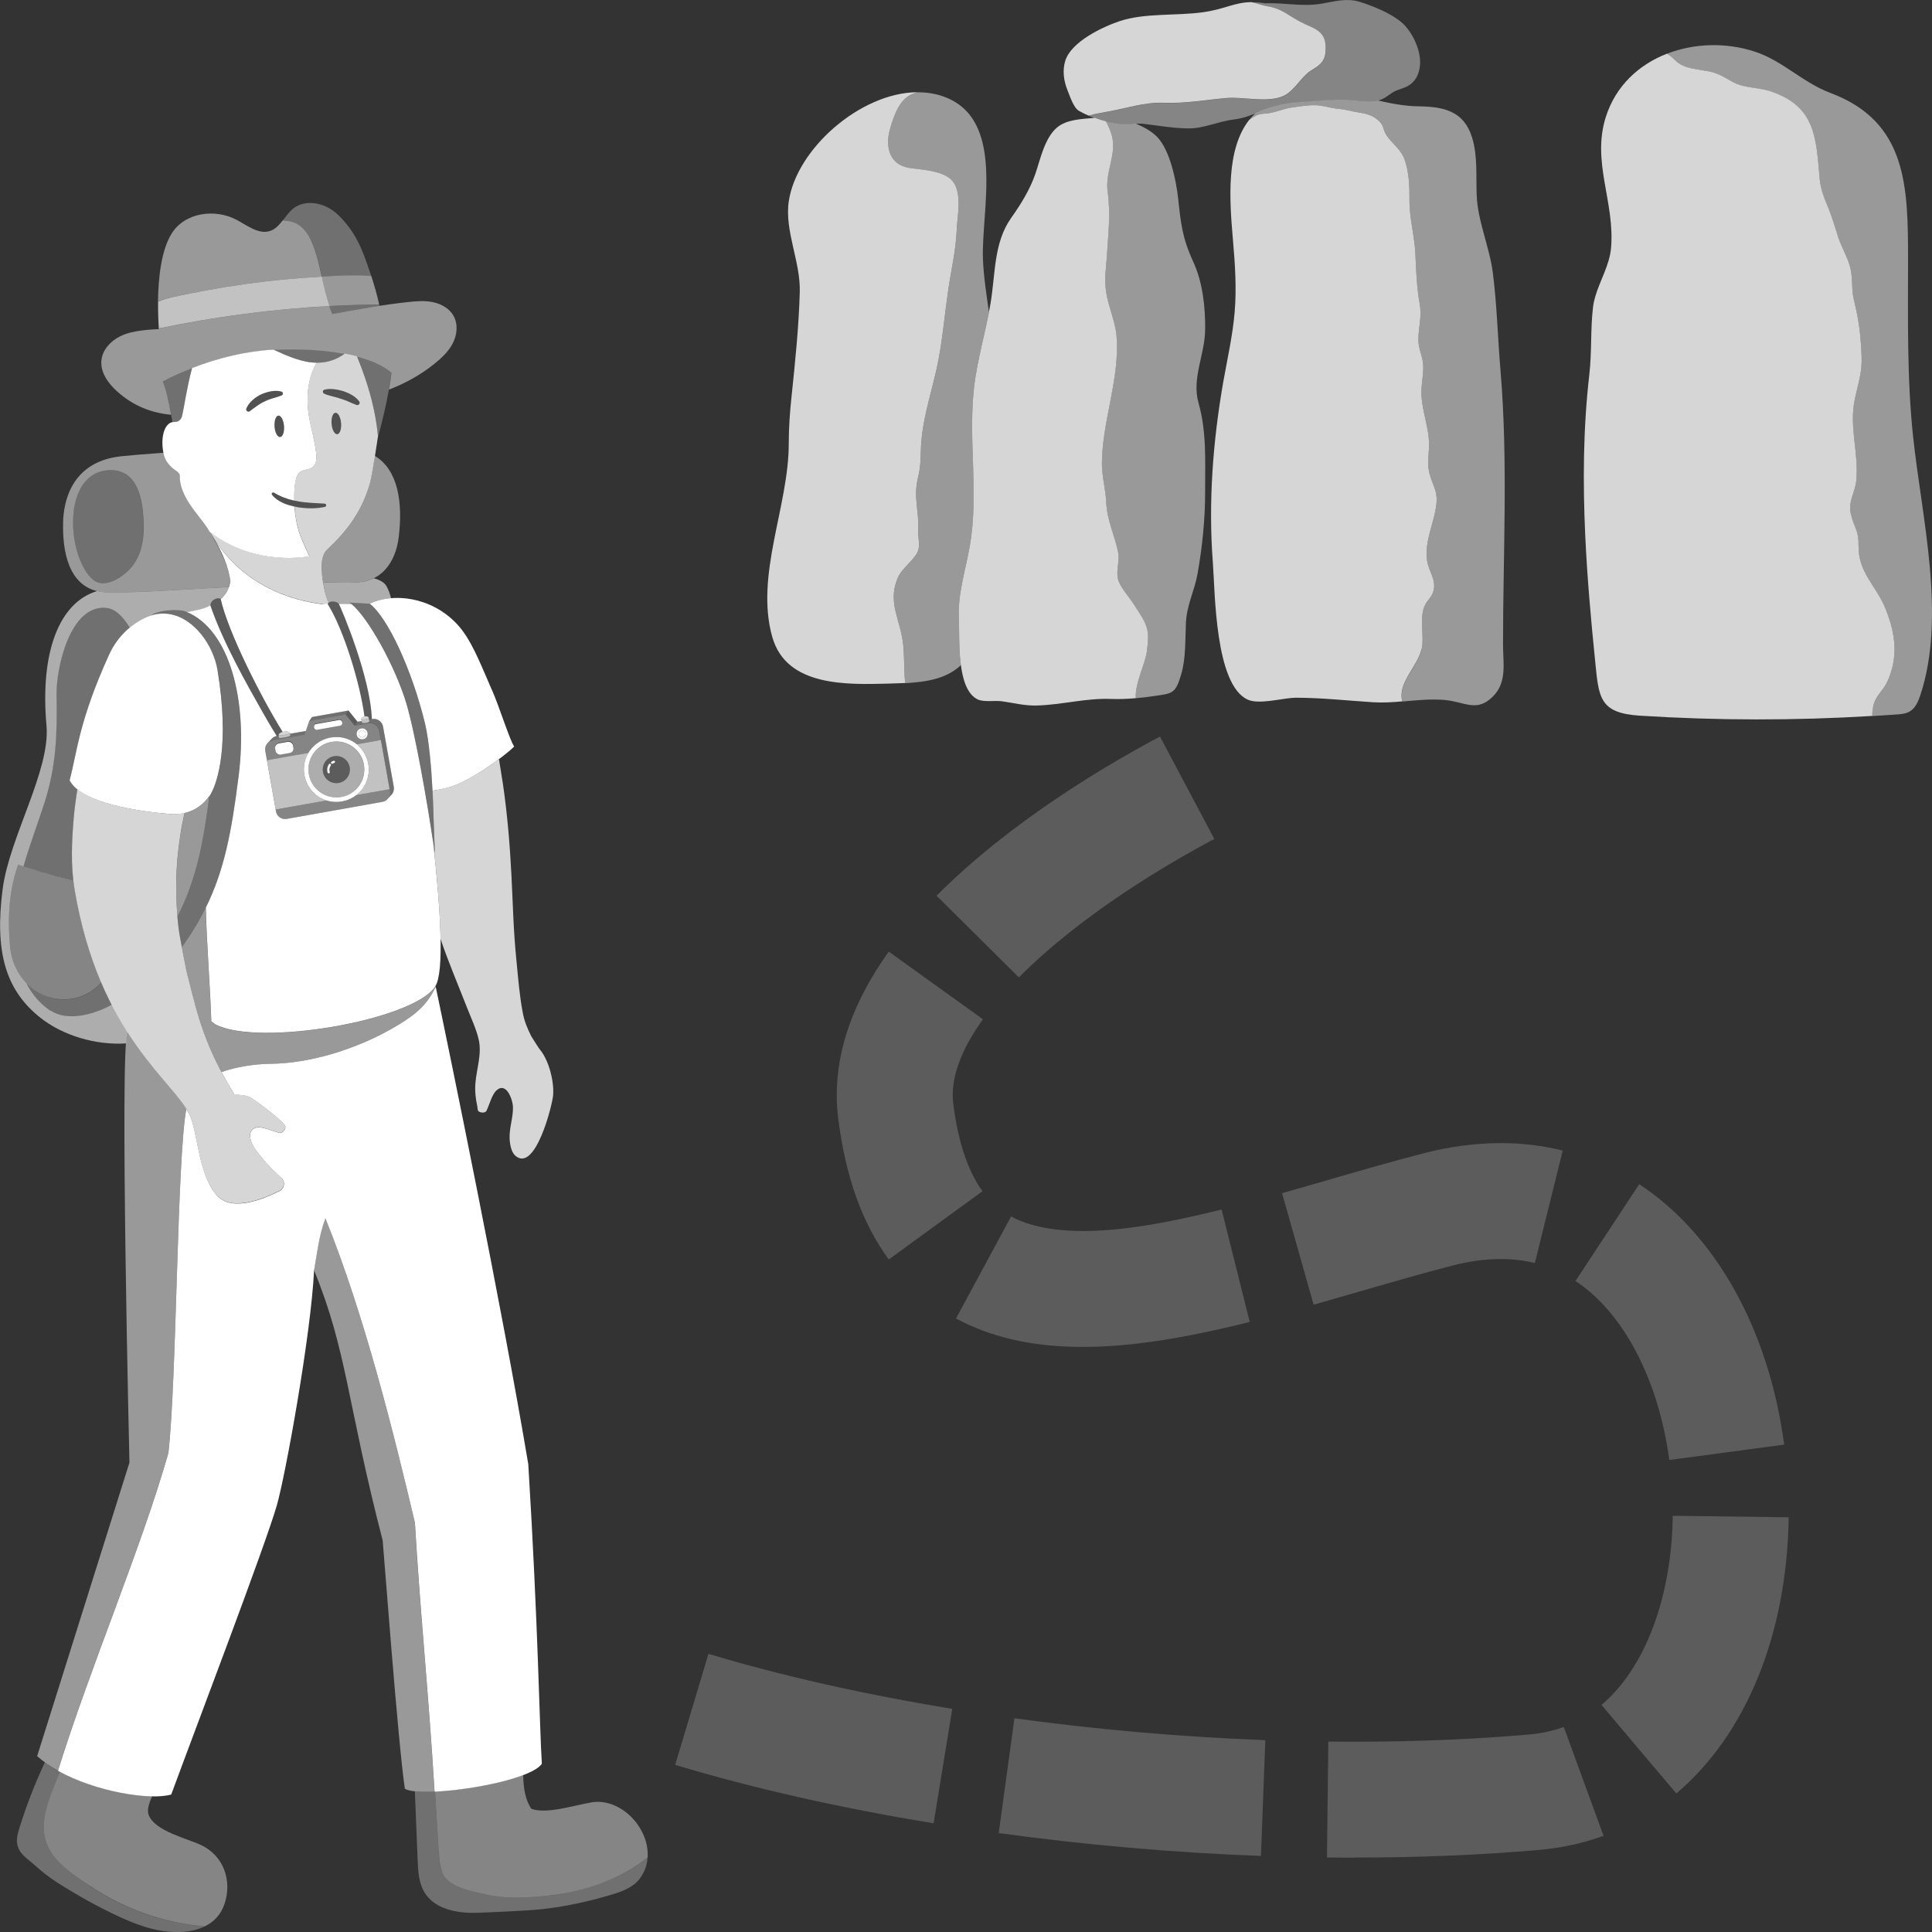 <svg viewBox="0 0 300 300" xmlns="http://www.w3.org/2000/svg"><rect x="0" y="0" width="300" height="300" fill="#333333" stroke="none"/><g fill="#fff"><path d="m 140.26 100.23 c -.37 -3.95 -2.52 -6.6 -.86 -10.48 .65 -1.52 2.59 -2.82 3.13 -4.13 .36 -.88 0 -2.32 .05 -3.29 .15 -3.02 -.8 -5.11 -.02 -8.21 .52 -2.06 .33 -3.59 .52 -5.71 .38 -4.28 1.85 -8.35 2.65 -12.55 .69 -3.62 1 -7.39 1.54 -11.03 .45 -3.04 1.17 -6.06 1.29 -9.14 .09 -2.25 .96 -5.95 -.83 -7.76 -1.39 -1.4 -4.52 -1.58 -6.35 -1.82 -3.22 -.42 -3.99 -3.19 -3.18 -6.05 .6 -2.08 1.4 -4.54 3.37 -5.4 .28 -.12 .56 -.23 .84 -.34 -8.8 .07 -18.73 8.79 -19.93 16.95 -.67 4.61 1.84 9.36 1.71 14.06 -.15 5.45 -.73 11.03 -1.3 16.45 -.24 2.29 -.41 4.63 -.41 7.04 .02 9.78 -5.28 20.49 -2.56 30.09 2.2 7.76 11.61 7.4 18.06 7.24 .87 -.02 1.73 -.05 2.58 -.09 -.2 -1.85 -.11 -3.85 -.3 -5.84 z" opacity=".8"/><path d="m 290.87 109.64 c .4 -1.71 1.49 -2.29 2.17 -3.76 1.71 -3.68 1.37 -7.32 -.25 -11.32 -1.51 -3.73 -4.26 -5.58 -4.2 -9.86 .03 -2.41 -.63 -2.57 -1.19 -4.87 -.47 -1.91 .63 -3.27 .83 -5.13 .45 -4.32 -1.16 -8.34 -.21 -12.76 .52 -2.46 1.16 -4.13 1.04 -6.67 -.15 -3.3 -.37 -5.37 -1.19 -8.69 -.42 -1.69 -.13 -3.44 -.6 -5.15 -.45 -1.63 -1.29 -2.96 -1.82 -4.55 -.57 -1.73 -.93 -3.09 -1.58 -4.66 -.6 -1.44 -1.18 -2.85 -1.32 -4.5 -.56 -6.41 -.65 -11.19 -7.61 -13.54 -1.62 -.55 -3.69 -.51 -5.25 -1.15 -1.25 -.52 -2.12 -1.29 -3.48 -1.72 -1.45 -.46 -3.38 -.49 -4.68 -1.03 -1.54 -.65 -1.27 -1.07 -2.69 -1.94 -4.33 1.68 -7.92 4.95 -9.47 9.76 -2.27 7.06 1.42 13.22 .79 20.43 -.24 2.67 -1.74 5.04 -2.47 7.59 -.15 .53 -.27 1.07 -.33 1.62 -.41 3.4 -.16 6.86 -.57 10.41 -.96 8.33 -1.02 16.74 -.63 25.1 .3 6.43 .87 12.84 1.52 19.25 .58 5.75 .58 8.23 6.98 8.63 12.01 .76 24.06 .77 36.06 .04 0 -.5 .04 -1.01 .16 -1.54 z" opacity=".8"/><path d="m 220.74 100.88 c .47 -2.1 -.37 -4.61 .43 -6.69 .37 -.97 1.15 -1.37 1.43 -2.48 .43 -1.65 -.7 -2.97 -.97 -4.46 -.58 -3.2 1.22 -6.22 1.44 -9.3 .12 -1.68 -.57 -2.61 -1.05 -4.24 -.48 -1.64 -.14 -2.91 -.12 -4.6 .03 -2.84 -1.23 -5.46 -1.18 -8.37 .02 -1.41 .35 -2.7 .27 -4.06 -.08 -1.35 -.71 -2.44 -.74 -3.75 -.04 -2.23 .6 -3.53 .18 -5.87 -.44 -2.48 -.54 -4.97 -.64 -7.46 -.12 -3 -.96 -5.67 -.93 -8.63 .02 -2 -.07 -4.17 -.7 -6.04 -.6 -1.79 -1.92 -2.53 -2.8 -3.83 -.82 -1.21 -.25 -1.56 -1.61 -2.63 -.82 -.65 -1.86 -.86 -2.86 -1.02 -.99 -.16 -2.05 -.47 -3.04 -.55 -.96 -.08 -1.7 -.31 -2.62 -.47 -1.48 -.26 -3.1 .06 -4.57 .25 -1.46 .19 -2.78 .9 -4.26 .96 -.79 .03 -1.3 .21 -1.96 .66 -.15 .1 -.3 .21 -.46 .31 -3.63 4.59 -3.07 12.45 -2.53 18.64 .32 3.71 .58 7.44 .27 11.16 -.3 3.64 -1.12 7.22 -1.76 10.82 -1.62 9.25 -2.35 18.76 -1.63 28.14 .35 4.56 .31 19.04 5.46 21.29 .21 .09 .45 .16 .7 .2 1.96 .35 5.09 -.52 6.73 -.52 4.06 .01 8.08 .46 12.07 .71 1.49 .09 2.98 -.01 4.47 -.14 -.82 -2.77 2.4 -5.51 2.96 -8.05 z" opacity=".8"/><path d="m 167.52 17.2 c .45 .27 .97 .52 1.53 .76 1.01 -.31 2.26 -.49 3.2 -.67 2.82 -.51 5.5 -1.44 8.45 -1.33 3.39 .13 6.37 -.44 9.74 -.74 2.63 -.23 6.6 .84 9.01 -.4 1.67 -.86 2.63 -3 4.29 -3.97 1.54 -.91 2.14 -1.56 2.11 -3.52 -.04 -2.69 -1.91 -2.87 -3.95 -3.95 -1.92 -1.02 -2.87 -2.06 -5.11 -2.4 -.23 -.03 -1.3 -.32 -2.45 -.65 -2.69 .03 -4.06 1.07 -7.47 1.56 -4.16 .6 -9.05 .08 -13 1.39 -2.61 .87 -7.51 3.17 -8.45 6.14 -.48 1.51 -.24 3.18 .35 4.62 .36 .88 .92 2.67 1.75 3.16 z" opacity=".8"/><path d="m 76.4 107.18 c -1.98 -4.55 -3.3 -8.03 -5.5 -10.34 -4 -4.2 -9.87 -4.82 -13.5 -3.11 2.84 2.18 6.59 10.35 8.59 18.58 .65 2.69 1 7.16 1.17 10.46 .73 -.09 1.53 -.25 2.47 -.49 3.05 -.8 8.54 -4.68 10.21 -6.36 -.7 -1.03 -2.32 -6.21 -3.43 -8.74 z"/><path d="m 210.23 288.46 c -1.39 0 -2.78 -.01 -4.18 -.03 l .21 -18 c 1.4 .02 2.8 .02 4.19 .02 9.46 0 18.54 -.38 27.01 -1.12 1.9 -.17 3.7 -.56 5.36 -1.17 l 6.18 16.9 c -3.15 1.15 -6.5 1.89 -9.97 2.19 -8.99 .79 -18.6 1.19 -28.58 1.19 h -.22 z" opacity=".2"/><path d="m 195.81 288.19 c -13.57 -.51 -27.27 -1.7 -40.73 -3.55 l 2.44 -17.83 c 12.87 1.77 25.98 2.91 38.96 3.4 l -.68 17.99 z" opacity=".2"/><path d="m 144.97 283.12 c -14.45 -2.36 -27.95 -5.41 -40.13 -9.07 l 5.17 -17.24 c 11.43 3.43 24.17 6.3 37.86 8.54 l -2.9 17.76 z" opacity=".2"/><path d="m 260.3 278.49 l -11.62 -13.75 c 6.77 -5.72 10.9 -16.7 11.06 -29.37 l 18 .23 c -.23 18.08 -6.58 33.71 -17.44 42.89 z" opacity=".2"/><path d="m 259.21 226.71 c -1.68 -12.5 -7.12 -22.89 -14.57 -27.8 l 9.9 -15.03 c 11.91 7.85 20.12 22.59 22.51 40.44 z" opacity=".2"/><path d="m 168.15 209.15 c -7.75 0 -14.19 -1.45 -19.7 -4.42 l 8.55 -15.84 c 2.78 1.5 6.53 2.26 11.15 2.26 5.6 0 12.44 -1.06 21.54 -3.34 l 4.37 17.46 c -10.56 2.64 -18.8 3.88 -25.91 3.88 z" opacity=".2"/><path d="m 203.98 202.6 l -4.9 -17.32 c 2.33 -.66 4.67 -1.34 6.99 -2.01 4.97 -1.44 10.1 -2.93 15.03 -4.2 4.05 -1.04 8.06 -1.57 11.91 -1.57 h .02 c 3.3 0 6.54 .39 9.63 1.16 l -4.33 17.47 c -1.68 -.42 -3.46 -.63 -5.3 -.63 h -.01 c -2.35 0 -4.85 .34 -7.43 1 -4.67 1.2 -9.44 2.59 -14.5 4.05 -2.36 .69 -4.73 1.37 -7.1 2.04 z" opacity=".2"/><path d="m 138.01 195.58 c -4.14 -5.67 -6.7 -12.83 -7.85 -21.88 -.15 -1.21 -.23 -2.44 -.23 -3.66 0 -7.32 2.72 -14.81 8.08 -22.27 l 14.62 10.5 c -3.11 4.33 -4.69 8.29 -4.69 11.76 0 .47 .03 .94 .09 1.4 .74 5.87 2.27 10.43 4.53 13.54 l -14.55 10.6 z" opacity=".2"/><path d="m 158.21 151.77 l -12.78 -12.68 c 11.51 -11.6 26.68 -20.47 34.69 -24.72 l 8.44 15.9 c -7.11 3.78 -20.51 11.59 -30.35 21.5 z" opacity=".2"/><path d="m 297.07 67.85 c -.97 -9.09 -.79 -18.3 -.79 -27.48 0 -11.4 -.13 -21.44 -12.01 -25.92 -4.42 -1.67 -7.44 -5.01 -11.78 -6.43 -4.44 -1.46 -9.4 -1.33 -13.66 .33 1.42 .87 1.15 1.3 2.69 1.94 1.3 .54 3.23 .57 4.68 1.03 1.36 .43 2.22 1.21 3.48 1.72 1.56 .64 3.64 .61 5.25 1.15 6.96 2.35 7.05 7.12 7.61 13.54 .14 1.65 .72 3.06 1.32 4.5 .65 1.57 1.01 2.93 1.58 4.66 .53 1.59 1.37 2.92 1.82 4.55 .47 1.71 .18 3.46 .6 5.15 .83 3.32 1.04 5.39 1.19 8.69 .12 2.54 -.52 4.21 -1.04 6.67 -.95 4.43 .66 8.44 .21 12.76 -.19 1.86 -1.3 3.22 -.83 5.13 .56 2.3 1.22 2.46 1.19 4.87 -.06 4.28 2.69 6.13 4.2 9.86 1.62 4 1.96 7.64 .25 11.32 -.68 1.47 -1.78 2.05 -2.17 3.76 -.12 .53 -.17 1.04 -.16 1.54 1.27 -.08 2.55 -.15 3.82 -.25 .7 -.05 1.43 -.11 2.03 -.47 .84 -.5 1.27 -1.46 1.59 -2.38 4.14 -12.3 .26 -27.73 -1.07 -40.24 z" opacity=".5"/><path d="m 148.89 96.2 c -.21 -4.02 1.05 -7.66 1.72 -11.53 1.4 -8.08 -.26 -16.25 .62 -24.33 .45 -4.11 1.56 -7.9 2.33 -11.88 -.38 -2.73 -.82 -5.47 -.93 -8.24 -.28 -7.67 3.6 -21.74 -6.11 -25.23 -1.31 -.47 -2.7 -.67 -4.11 -.66 -.28 .1 -.56 .21 -.84 .34 -1.98 .87 -2.78 3.32 -3.37 5.4 -.82 2.86 -.05 5.63 3.18 6.05 1.83 .24 4.96 .42 6.35 1.82 1.79 1.81 .92 5.51 .83 7.76 -.12 3.09 -.85 6.1 -1.29 9.14 -.54 3.65 -.85 7.41 -1.54 11.03 -.8 4.2 -2.27 8.27 -2.65 12.55 -.19 2.12 0 3.64 -.52 5.71 -.78 3.1 .17 5.19 .02 8.21 -.05 .97 .31 2.41 -.05 3.29 -.54 1.31 -2.48 2.61 -3.13 4.13 -1.66 3.88 .49 6.53 .86 10.48 .19 1.99 .1 3.99 .3 5.84 3.33 -.18 6.44 -.7 8.65 -2.8 -.35 -2.62 -.24 -5.49 -.32 -7.06 z" opacity=".5"/><path d="m 233 57.56 c -.43 -5.06 -.55 -10.14 -1.19 -15.18 -.53 -4.09 -2.35 -8.01 -2.51 -12.04 -.12 -3 .17 -6.09 -.71 -8.97 -1.28 -4.18 -4.46 -4.81 -8.35 -4.86 -2.11 -.03 -4.19 -.43 -6.25 -.9 -.27 .07 -.57 .11 -.93 .13 -1.19 .05 -2.36 -.16 -3.54 -.22 -2.45 -.12 -4.93 .18 -7.38 .32 -2.04 .11 -4.24 .54 -6.14 1.31 -.37 .15 -.72 .29 -1.06 .43 -.35 .32 -.67 .67 -.96 1.03 .16 -.11 .31 -.21 .46 -.31 .66 -.45 1.17 -.63 1.96 -.66 1.49 -.06 2.8 -.78 4.26 -.96 1.47 -.19 3.09 -.51 4.57 -.25 .92 .16 1.66 .39 2.62 .47 .99 .09 2.04 .39 3.04 .55 1.01 .17 2.04 .37 2.86 1.02 1.36 1.08 .79 1.42 1.61 2.63 .88 1.31 2.2 2.04 2.8 3.83 .63 1.87 .72 4.03 .7 6.04 -.03 2.97 .81 5.63 .93 8.63 .1 2.49 .19 4.97 .64 7.46 .42 2.35 -.22 3.65 -.18 5.87 .03 1.31 .65 2.4 .74 3.75 .08 1.36 -.25 2.65 -.27 4.06 -.05 2.91 1.21 5.53 1.18 8.37 -.02 1.69 -.36 2.96 .12 4.6 .48 1.63 1.17 2.56 1.05 4.24 -.22 3.08 -2.02 6.09 -1.44 9.3 .27 1.49 1.4 2.81 .97 4.46 -.29 1.11 -1.06 1.51 -1.43 2.48 -.8 2.07 .04 4.59 -.43 6.69 -.56 2.53 -3.78 5.28 -2.96 8.05 2.18 -.19 4.36 -.43 6.54 -.24 3.19 .29 5 2 7.55 -.59 2.17 -2.21 1.52 -5.14 1.52 -7.95 0 -14.2 .8 -28.43 -.39 -42.59 z" opacity=".5"/><path d="m 187.14 51.25 c .03 -3.57 -.37 -7.38 -1.86 -10.62 -1.7 -3.68 -1.92 -5.95 -2.34 -9.82 -.3 -2.77 -1.27 -7.5 -3.27 -9.56 -.77 -.79 -1.97 -1.51 -3.31 -2.05 -.66 .04 -1.31 .14 -2.01 .1 -.8 -.05 -1.7 -.2 -2.63 -.44 .45 .84 .83 1.73 1.01 2.64 .54 2.75 -1.15 5.34 -.75 8.27 .48 3.53 .09 6.5 -.12 10.02 -.11 1.88 -.41 3.52 -.13 5.48 .34 2.36 1.46 4.65 1.64 6.99 .49 6.57 -2.21 13.03 -2.28 19.62 -.02 2.19 .57 3.94 .67 6.15 .13 2.85 1.33 5.14 1.85 7.75 .26 1.31 -.34 2.83 -.03 4.12 .31 1.28 1.66 2.72 2.39 3.84 2.17 3.32 2.6 3.83 2.09 7.51 -.27 1.92 -1.86 4.88 -1.71 7.17 .92 -.08 1.85 -.19 2.85 -.34 2.84 -.41 3.32 -.33 4.2 -3.32 .76 -2.58 .62 -5.35 .75 -8.04 .13 -2.81 1.33 -4.96 1.81 -7.65 .72 -4.07 1.18 -8.47 1.17 -12.64 -.01 -4.87 .26 -9.33 -1.03 -13.88 -1.07 -3.79 .99 -7.51 1.03 -11.31 z" opacity=".5"/><path d="m 209.52 15.53 c 1.18 .06 2.35 .27 3.54 .22 1.33 -.06 1.9 -.51 2.84 -1.15 .09 -.06 .18 -.13 .28 -.2 .86 -.58 1.99 -.65 2.85 -1.32 .99 -.77 1.4 -1.9 1.48 -3.13 .13 -2.21 -1.23 -5.04 -2.81 -6.42 -1.6 -1.41 -4.5 -2.62 -6.65 -3.27 -1.93 -.59 -3.89 -.02 -5.84 .31 -3.05 .51 -5.71 -.18 -8.74 -.06 -.81 -.12 -1.5 -.17 -2.12 -.16 1.15 .33 2.22 .61 2.45 .65 2.24 .33 3.19 1.37 5.11 2.4 2.04 1.09 3.91 1.26 3.95 3.95 .03 1.97 -.57 2.62 -2.11 3.52 -1.66 .97 -2.62 3.11 -4.29 3.97 -2.41 1.24 -6.38 .17 -9.01 .4 -3.37 .3 -6.35 .87 -9.74 .74 -2.95 -.12 -5.63 .81 -8.45 1.33 -.94 .17 -2.19 .35 -3.2 .67 1.69 .72 3.72 1.25 5.3 1.34 1.12 .06 2.1 -.22 3.23 -.09 2.28 .27 4.55 .68 6.85 .71 2.49 .04 4.69 -1.09 7.12 -1.38 1.68 -.2 2.89 -.75 4.47 -1.39 1.9 -.77 4.1 -1.2 6.14 -1.31 2.45 -.14 4.92 -.44 7.38 -.32 z" opacity=".4"/><path d="m 173.59 89.89 c -.31 -1.29 .29 -2.81 .03 -4.12 -.52 -2.61 -1.72 -4.9 -1.85 -7.75 -.1 -2.21 -.69 -3.97 -.67 -6.15 .07 -6.59 2.78 -13.05 2.28 -19.62 -.18 -2.34 -1.3 -4.63 -1.64 -6.99 -.28 -1.96 .01 -3.6 .13 -5.48 .21 -3.52 .6 -6.5 .12 -10.02 -.4 -2.93 1.28 -5.52 .75 -8.27 -.18 -.91 -.56 -1.79 -1.01 -2.64 -.59 -.15 -1.17 -.34 -1.74 -.55 -2.01 .18 -4.39 .23 -5.89 1.53 -1.89 1.63 -2.55 4.88 -3.31 7.11 -.83 2.45 -2.28 4.79 -3.77 6.89 -2.76 3.9 -2.42 8.69 -3.23 13.4 -.76 4.44 -2.06 8.58 -2.56 13.11 -.89 8.08 .77 16.25 -.62 24.33 -.67 3.88 -1.93 7.52 -1.72 11.53 .16 3.03 -.41 10.86 2.96 12.42 .92 .43 2.66 .13 3.69 .27 1.89 .26 3.54 .72 5.5 .66 3.83 -.11 7.61 -1.17 11.45 -1.02 1.34 .05 2.58 0 3.87 -.12 -.15 -2.29 1.44 -5.25 1.71 -7.17 .51 -3.69 .08 -4.19 -2.09 -7.51 -.73 -1.12 -2.08 -2.56 -2.39 -3.84 z" opacity=".8"/><path d="m 19.32 73.52 c 2.51 1.38 2.94 5.27 2.99 8.13 .04 2.12 -.36 4.33 -1.61 6.05 -1.2 1.66 -4.42 3.99 -6.35 2.25 -4.01 -3.6 -4.79 -16.41 2.39 -16.93 1.04 -.08 1.89 .11 2.58 .49 z" opacity=".3"/><path d="m 57.38 75.28 c -1.26 4.35 -3.69 7.39 -6.62 10.1 -1.09 1.01 -.87 3.39 -.59 5.06 1.83 -.05 3.48 -.06 4.83 -.03 4.07 .11 6.41 -2.95 6.91 -6.98 .66 -5.34 -.06 -10.43 -3.7 -12.64 -.28 1.72 -.62 3.69 -.84 4.49 z" opacity=".5"/><path d="m 55.01 90.42 c -1.35 -.04 -3 -.02 -4.83 .03 .07 .39 .14 .75 .2 1.04 .14 .65 .3 1.39 .65 2.09 .38 -.32 1.35 -.16 1.57 .16 .01 .01 .01 .03 .02 .04 .58 .01 1.24 .02 1.95 .02 -.1 -.08 -.2 -.17 -.3 -.23 l 3.13 .17 c .97 -.46 2.11 -.74 3.32 -.84 -.15 -.67 -.39 -1.31 -.73 -1.92 -.3 -.53 -.97 -.91 -1.93 -1.19 -.88 .43 -1.89 .66 -3.04 .63 z" opacity=".6"/><path d="m 11.46 127.02 c .11 -1.49 .32 -2.98 .57 -4.45 -.52 -.42 -.95 -.88 -1.21 -1.39 1.19 -4.42 1.45 -9.2 6.12 -19.49 .75 -1.66 1.85 -3.06 3.2 -4.19 -1 -1.66 -2.2 -2.95 -3.62 -3.11 -5.61 -.63 -7.86 9.18 -7.77 13.63 .11 5.9 -.04 10.93 -1.88 16.65 -1.06 3.28 -2.3 6.54 -3.25 9.85 2.09 .67 4.96 1.54 7.78 2.26 -.38 -3.22 -.23 -6.52 .06 -9.77 z" opacity=".3"/><path d="m 7.87 156.97 c 2.62 1.72 6.76 .58 9.47 -.95 -.56 -1.08 -1.1 -2.23 -1.62 -3.45 -3.06 3.56 -8.42 3.41 -11.62 .13 .9 1.71 2.13 3.2 3.76 4.27 z" opacity=".3"/><path d="m 15.72 152.55 c -1.7 -3.99 -3.17 -8.74 -4.13 -14.51 -.07 -.42 -.13 -.84 -.18 -1.27 -3.21 -.81 -6.5 -1.84 -8.61 -2.52 -1.74 4.86 -1.48 9.8 -1.27 12.49 .67 8.43 9.8 10.9 14.19 5.8 z" opacity=".4"/><path d="m 32.29 82.1 c -1.51 -2.35 -4.47 -4.94 -4.37 -8.42 -.14 -.22 -.34 -.43 -.63 -.64 -.79 -.55 -1.57 -1.34 -1.83 -2.42 -.03 -.11 -.04 -.22 -.06 -.32 -3.17 .23 -5.61 .44 -6.68 .56 -7.89 .89 -8.84 7.45 -8.92 10.14 -.18 6.26 1.72 10.46 6.12 10.93 2.53 .27 10.91 -.27 19.61 -.78 .12 -.34 .21 -.69 .25 -1.09 -.45 -2.61 -1.72 -4.9 -3.23 -7.55 -.09 -.14 -.17 -.27 -.26 -.42 z m -11.58 5.6 c -1.2 1.66 -4.42 3.99 -6.35 2.25 -4.01 -3.6 -4.79 -16.41 2.39 -16.93 1.04 -.08 1.89 .11 2.58 .49 2.51 1.38 2.94 5.27 2.99 8.13 .04 2.12 -.36 4.33 -1.61 6.05 z" opacity=".5"/><path d="m 25.29 59.2 h -.01 c .62 1.45 1.07 3.78 1.5 6.37 .09 -.02 .18 -.04 .28 -.03 v -.03 l .01 .02 h .04 c .55 .04 1.03 -.34 1.17 -.87 .28 -1.08 .76 -4.54 1.57 -7.5 -1.56 .61 -3.08 1.29 -4.54 2.04 z" opacity=".3"/><path d="m 42.46 54.29 c 2.22 1.03 4.45 2 6.69 2.04 1.47 .02 2.94 -.37 4.41 -1.41 -3.47 -.66 -7.47 -.82 -11.1 -.63 z" opacity=".3"/><path d="m 60.78 57.83 c -1.28 -1.1 -3.16 -1.92 -5.35 -2.49 .81 2.04 2.75 6.76 3.26 12.43 0 0 -.02 .1 -.04 .28 .43 -1.57 1.71 -6.39 2.13 -10.21 z" opacity=".3"/><path d="m 57.66 42.88 c -.48 -1.46 -.92 -2.64 -1.14 -3.23 -.94 -2.49 -2.2 -4.57 -4.1 -6.36 s -4.99 -2.49 -6.96 -.85 c -.59 .49 -1.06 1.16 -1.54 1.79 .55 .05 1.1 .1 1.6 .27 2.16 .7 3.08 3.19 3.71 5.37 .26 .89 .49 1.96 .75 3.1 1.68 -.1 5.3 -.35 7.69 -.09 z" opacity=".3"/><path d="m 58.88 47.29 c -.33 -1.53 -.79 -3.08 -1.22 -4.42 -2.4 -.26 -6.01 -.01 -7.69 .09 l .01 .05 c .16 .72 .33 1.46 .52 2.21 s .4 1.51 .64 2.25 l .02 .05 c 2.57 -.14 5.15 -.21 7.73 -.24 z" opacity=".5"/><path d="m 26.48 46.2 c 7.93 -1.72 15.04 -2.77 23.17 -3.22 .09 -.01 .2 -.01 .31 -.02 -.26 -1.14 -.49 -2.21 -.75 -3.1 -.63 -2.18 -1.55 -4.67 -3.71 -5.37 -.51 -.16 -1.06 -.22 -1.6 -.27 -.54 .69 -1.1 1.34 -1.9 1.62 -1.77 .64 -3.55 -.79 -5.23 -1.69 -3.38 -1.8 -8.06 -1.18 -10.12 2.12 -1.58 2.53 -2.07 6.76 -2.12 10.56 .63 -.27 1.27 -.5 1.94 -.64 z" opacity=".5"/><path d="m 70.43 49.05 c -.63 -1.14 -1.87 -1.84 -3.15 -2.12 -1.27 -.27 -2.6 -.17 -3.89 -.03 -3.96 .42 -7.88 1.15 -11.8 1.86 -.16 -.4 -.31 -.81 -.44 -1.23 -8.9 .48 -17.77 1.65 -26.5 3.48 l .01 .1 c -.43 .02 -.86 .03 -1.29 .07 s -.87 .07 -1.3 .13 c -1.2 .15 -2.38 .39 -3.45 .93 -1.46 .73 -2.71 2.09 -2.87 3.71 -.19 1.86 1.04 3.58 2.44 4.83 2.56 2.3 5.38 3.34 8.38 3.63 -.37 -2.11 -.77 -3.96 -1.29 -5.19 h .01 c 1.46 -.76 2.98 -1.44 4.54 -2.04 4.1 -1.6 8.46 -2.64 12.62 -2.86 h .01 c 3.63 -.19 7.63 -.03 11.1 .63 .65 .12 1.27 .26 1.88 .42 2.19 .57 4.07 1.39 5.35 2.49 -.09 .85 -.23 1.74 -.39 2.64 2.46 -.96 4.81 -2.21 7.02 -3.98 1.14 -.91 2.24 -1.94 2.9 -3.24 s .83 -2.93 .12 -4.2 z" opacity=".5"/><path d="m 49.97 42.96 c -.11 .01 -.22 .01 -.31 .02 -8.14 .45 -15.24 1.5 -23.17 3.22 -.67 .14 -1.31 .38 -1.94 .64 -.02 1.5 .03 2.93 .11 4.16 8.73 -1.83 17.6 -2.99 26.5 -3.48 -.49 -1.52 -.86 -3.1 -1.19 -4.57 z" opacity=".7"/><path d="m 58.92 47.5 c -.01 -.07 -.02 -.14 -.04 -.21 -2.58 .03 -5.16 .1 -7.73 .24 .14 .42 .28 .83 .44 1.23 2.44 -.44 4.88 -.89 7.33 -1.27 z" opacity=".3"/><path d="m 45.74 78.67 c -.58 -.13 -1.15 -.29 -1.7 -.53 -.67 -.3 -1.33 -.71 -1.8 -1.3 -.08 -.1 -.06 -.24 .04 -.32 .08 -.06 .18 -.06 .26 -.02 h .01 c .97 .6 2.03 1 3.15 1.24 -.04 -1.21 .03 -2.38 .25 -3.3 .1 -.4 .24 -.82 .55 -1.09 .56 -.49 1.46 -.35 2.04 -.8 .6 -.46 .65 -1.34 .57 -2.09 -.19 -1.72 -.65 -3.4 -1 -5.09 -.83 -4.07 -.08 -6.96 1.04 -9.04 -2.24 -.04 -4.47 -1.01 -6.69 -2.04 h -.01 c -4.17 .22 -8.52 1.26 -12.62 2.86 -.81 2.96 -1.29 6.42 -1.57 7.5 -.14 .53 -.62 .91 -1.17 .87 h -.04 l -.01 -.02 v .03 c -.13 0 -.27 .01 -.4 .05 -1.23 .38 -1.76 2.64 -1.2 5.05 .26 1.08 1.04 1.88 1.83 2.42 .29 .2 .49 .41 .63 .64 -.09 3.48 2.86 6.07 4.37 8.42 .12 .19 .23 .36 .34 .55 -.01 -.02 -.02 -.03 -.03 -.05 7.12 5.52 15.46 3.77 15.46 3.77 s -1.2 -2.5 -1.62 -3.82 c -.34 -1.06 -.59 -2.46 -.7 -3.88 z m -2.24 -10.81 c -.41 .03 -.8 -.68 -.87 -1.6 s .19 -1.69 .59 -1.73 c .41 -.03 .8 .68 .88 1.6 s -.19 1.69 -.59 1.73 z m -4.71 -4.01 l -.01 .01 c -.16 .11 -.38 .07 -.49 -.09 -.07 -.1 -.08 -.23 -.04 -.34 .43 -1 1.34 -1.72 2.31 -2.2 1 -.42 2.09 -.7 3.13 -.43 .17 .04 .27 .22 .23 .39 -.03 .1 -.1 .18 -.19 .22 h -.01 c -.94 .36 -1.83 .5 -2.63 .93 -.84 .36 -1.5 .94 -2.3 1.5 z"/><path d="m 42.54 76.51 c 1.14 .71 2.41 1.15 3.76 1.36 1.34 .26 2.72 .26 4.11 .36 .14 .01 .25 .13 .24 .27 -.01 .11 -.09 .21 -.2 .23 -1.41 .31 -2.87 .26 -4.31 .04 -.72 -.13 -1.43 -.34 -2.11 -.62 -.67 -.3 -1.33 -.71 -1.8 -1.3 -.08 -.1 -.06 -.24 .04 -.32 .08 -.06 .18 -.06 .26 -.02 z" opacity=".15"/><ellipse cx="43.36" cy="66.19" opacity=".15" rx=".74" ry="1.67" transform="matrix(.996 -.084 .084 .996 -5.41 3.88)"/><ellipse cx="52.24" cy="65.76" opacity=".15" rx=".74" ry="1.67" transform="matrix(.996 -.084 .084 .996 -5.34 4.62)"/><path d="m 43.72 61.41 c -.94 .36 -1.83 .5 -2.63 .93 -.84 .36 -1.5 .94 -2.3 1.5 l -.01 .01 c -.16 .11 -.38 .07 -.49 -.09 -.07 -.1 -.08 -.23 -.04 -.34 .43 -1 1.34 -1.72 2.31 -2.2 1 -.42 2.09 -.7 3.13 -.43 .17 .04 .27 .22 .23 .39 -.03 .1 -.1 .18 -.19 .22 h -.01 z" opacity=".15"/><path d="m 50.38 60.51 c .97 -.24 1.95 -.04 2.91 .22 .93 .33 1.88 .78 2.49 1.6 .12 .16 .08 .38 -.08 .5 -.1 .07 -.22 .09 -.33 .05 h -.01 c -.87 -.32 -1.6 -.73 -2.44 -.96 -.82 -.31 -1.69 -.4 -2.58 -.79 -.16 -.07 -.24 -.26 -.17 -.42 .04 -.1 .13 -.16 .22 -.19 z" opacity=".15"/><path d="m 83.94 163.12 c -.45 -.58 -.92 -1.41 -1.44 -2.2 -.59 -1.18 -1.09 -2.34 -1.34 -3.75 -.5 -2.72 -.65 -4.76 -.99 -8.25 -.46 -4.62 -.52 -8.48 -.76 -13.13 -.23 -4.57 -.65 -9.55 -1.32 -14.08 -.21 -1.38 -.41 -2.65 -.61 -3.84 -2.38 1.77 -5.71 3.84 -7.85 4.4 -.94 .24 -1.74 .4 -2.47 .5 .13 2.42 .16 4.22 .16 4.22 l .22 5.7 c -.08 -.6 -.18 -1.32 -.3 -2.12 .64 5.73 1.09 11.09 1.16 15.21 1.23 3.63 2.75 7.17 4.14 10.74 .62 1.58 1.41 3.24 1.79 4.89 .52 2.24 -.33 4.57 -.51 6.8 -.1 1.23 .04 2.41 .3 3.61 .1 .46 -.07 .73 .53 .9 .26 .08 .76 .05 .89 -.24 .5 -1.05 .85 -2.53 1.56 -3.17 1.54 -1.38 2.51 1.47 2.55 2.52 .06 1.66 -.58 3.27 -.52 4.92 .03 .84 .23 2.11 .86 2.68 3.1 2.8 5.78 -7.81 5.9 -9.39 .16 -2.13 -.63 -5.24 -1.95 -6.94 z" opacity=".8"/><path d="m 64.42 236.42 c -3.17 -13.42 -7.8 -32.21 -13.9 -47.26 -.99 2.68 -1.22 5.02 -1.76 8.07 5.15 12.55 5.14 20.66 10.66 41.96 .06 .23 2.41 31.86 3.45 38.56 .63 .42 2.37 .54 4.6 .44 -.88 -14.76 -2.29 -28.36 -3.05 -41.76 z" opacity=".5"/><path d="m 82.02 227.3 c -4.05 -24.24 -12.31 -64.33 -14.36 -74.07 -.11 .19 -.21 .38 -.3 .56 -1.4 2.81 -3.85 4.45 -6.84 6.12 -5.54 3.1 -12.53 5.22 -18.44 5.27 -1.18 .01 -4.61 .17 -7.68 1.3 .58 1.09 1.23 2.23 1.98 3.45 1.02 .15 1.82 .02 2.79 .65 1.02 .67 4.41 3.21 5.08 4.17 .28 .4 -.37 1.3 -.83 1.18 -1.17 -.3 -2.58 -1 -3.56 -.85 -.62 .09 -1.07 .67 -1.03 1.33 .06 1.1 .86 2.16 1.74 3.26 .97 1.23 2.21 2.41 3.13 3.24 .63 .56 .5 1.62 -.24 2 -2.5 1.28 -7.36 3.27 -9.68 .81 -2.94 -3.11 -3.03 -9.62 -4.27 -12.47 -.15 -.35 -.35 -.7 -.58 -1.07 -1.46 8 -1.47 41.96 -2.78 53.43 -4.22 14.82 -12.06 33.02 -17.15 49.36 5.83 3.25 14.29 4.63 17.59 3.68 3.75 -10.2 14.6 -38.63 16.4 -44.91 1.33 -4.62 5.3 -26.47 5.78 -36.48 .54 -3.06 .77 -5.39 1.76 -8.07 6.1 15.05 10.73 33.84 13.9 47.26 .77 13.4 2.17 27 3.05 41.76 5.87 -.27 15.16 -2.12 16.66 -4.34 -.36 -5.41 -.56 -21.32 -2.11 -46.55 z"/><path d="m 7.87 156.97 c -1.64 -1.08 -2.87 -2.56 -3.76 -4.27 -1.38 -1.42 -2.37 -3.4 -2.57 -5.95 -.22 -2.69 -.47 -7.63 1.27 -12.49 .26 .08 .54 .17 .83 .27 .95 -3.31 2.19 -6.57 3.25 -9.85 1.84 -5.72 2 -10.75 1.88 -16.65 -.08 -4.45 2.16 -14.26 7.77 -13.63 1.42 .16 2.61 1.44 3.61 3.09 .12 -.1 .23 -.19 .35 -.28 .56 -.43 1.17 -.82 1.81 -1.16 .42 -.21 .82 -.38 1.21 -.51 l -.01 -.01 c 1.18 -.83 4.26 -.98 5.37 -.54 .06 .02 .11 .06 .17 .08 .98 -.21 1.91 -.37 2.53 -.58 .26 -.09 .51 -.18 .75 -.28 .06 -.04 .11 -.07 .13 -.06 .08 -.03 .15 -.07 .23 -.11 l -.01 -.02 c -.03 -.78 1 -1.35 1.59 -1.03 0 .01 .01 .03 .01 .04 .01 -.01 .02 -.02 .03 -.03 .09 -.08 .17 -.16 .25 -.25 .07 -.08 .14 -.15 .21 -.23 .08 -.1 .16 -.2 .24 -.3 .03 -.04 .06 -.09 .09 -.14 .18 -.29 .34 -.59 .45 -.93 -8.7 .51 -17.08 1.05 -19.61 .78 -.3 -.03 -.58 -.08 -.86 -.15 -5.83 1.74 -8.89 9.37 -7.86 20.89 .62 6.96 -5.76 17.33 -6.81 25.39 -1.27 9.79 .49 15.69 5.81 19.93 3.5 2.8 8.64 4.34 13.35 4.03 .06 -.89 .14 -1.47 .23 -1.7 l .04 -.01 c -.84 -1.31 -1.67 -2.74 -2.48 -4.31 -2.72 1.53 -6.86 2.67 -9.47 .95 z" opacity=".6"/><path d="m 33.79 104.08 c 2.02 12.24 -.25 18.01 -1.19 19.43 -.04 .06 -.09 .12 -.14 .18 -.03 .35 -.06 .69 -.1 1.01 -.74 5.28 -1.64 11.47 -4.81 17.61 .06 .66 .12 1.31 .2 1.97 .06 .49 .27 1.63 .49 2.83 5.77 -8.13 7.33 -14.79 8.82 -26.63 1.49 -11.92 -1.52 -22.85 -8.19 -25.48 -1.11 -.44 -4.19 -.29 -5.37 .54 .01 .01 .03 .02 .04 .02 5.14 -1.56 9.46 3.78 10.24 8.53 z" opacity=".3"/><path d="m 27.38 136.88 c .03 -2.45 .27 -4.88 .64 -7.26 .17 -1.13 .41 -2.26 .64 -3.37 1.55 -.36 2.87 -1.24 3.8 -2.55 -.03 .35 -.06 .69 -.1 1.01 -.74 5.28 -1.64 11.47 -4.81 17.61 .06 .66 .12 1.31 .2 1.97 -.31 -2.47 -.42 -4.95 -.38 -7.4 z" opacity=".5"/><path d="m 19.7 160.14 c .03 .06 .06 .13 .09 .19 h -.01 c -1.2 2.87 .32 66.78 .32 66.78 l -14.33 45.58 c .91 .83 2.02 1.58 3.23 2.25 5.09 -16.34 12.93 -34.53 17.15 -49.36 1.31 -11.48 1.32 -45.43 2.78 -53.43 -1.72 -2.73 -5.51 -6.17 -9.23 -12.02 z" opacity=".5"/><path d="m 67.63 153.08 c -.02 .03 -.03 .07 -.05 .1 -3.32 5.26 -27.39 9.44 -34.17 5.9 0 0 -.23 -.16 -.61 -.46 -.2 -5.93 -.71 -11.78 -.85 -17.67 -1 2.03 -2.21 4.04 -3.71 6.15 .34 1.82 .73 3.78 .73 3.78 l .29 1.12 c 1.25 4.91 2.2 8.96 5.14 14.48 3.07 -1.13 6.5 -1.29 7.68 -1.3 5.91 -.04 12.9 -2.17 18.44 -5.27 2.99 -1.67 5.44 -3.31 6.84 -6.12 .09 -.18 .19 -.37 .3 -.56 z" opacity=".5"/><path d="m 32.46 123.69 c .04 -.06 .1 -.12 .14 -.18 .05 -.08 .11 -.18 .17 -.29 1.01 -1.81 2.91 -7.6 1.01 -19.14 -.63 -3.84 -3.59 -8.07 -7.42 -8.72 l -.08 -.01 c -.88 -.14 -1.8 -.09 -2.75 .2 l -.01 -.01 c -.41 .12 -.82 .29 -1.23 .5 -2.4 1.24 -4.24 3.18 -5.36 5.64 -4.68 10.29 -4.94 15.07 -6.12 19.49 1.81 3.57 10.95 4.86 15.62 5.23 2.51 .2 4.67 -.81 6.02 -2.72 z"/><path d="m 40.56 179.65 c -.87 -1.1 -1.67 -2.17 -1.74 -3.26 -.04 -.66 .42 -1.24 1.03 -1.33 .98 -.15 2.39 .56 3.56 .85 .46 .12 1.1 -.78 .83 -1.18 -.67 -.96 -4.07 -3.51 -5.08 -4.17 -.97 -.63 -1.77 -.5 -2.79 -.65 -4.56 -7.42 -5.62 -12.05 -7.11 -17.93 l -.29 -1.12 s -1.07 -5.36 -1.22 -6.6 c -.31 -2.47 -.42 -4.95 -.38 -7.4 .03 -2.45 .27 -4.88 .64 -7.26 .17 -1.13 .41 -2.26 .64 -3.37 -.7 .16 -1.44 .23 -2.22 .17 -4 -.32 -11.27 -1.32 -14.41 -3.84 -.24 1.48 -.45 2.96 -.57 4.45 -.32 3.68 -.48 7.41 .12 11.03 3.81 22.87 15.68 30.02 17.92 35.18 1.24 2.84 1.33 9.36 4.27 12.47 2.32 2.46 7.18 .47 9.68 -.81 .74 -.38 .86 -1.43 .24 -2 -.92 -.83 -2.16 -2.01 -3.13 -3.24 z" opacity=".8"/><path d="m 54.27 93.56 c 2.57 1.72 7.04 9.72 8.8 15.55 1.59 5.26 3.79 18.52 4.47 23.59 l -.22 -5.7 s -.19 -10.01 -1.33 -14.69 c -2 -8.24 -5.75 -16.41 -8.59 -18.58 z" opacity=".3"/><path d="m 34.27 93.03 c 1.17 5.14 6.15 15.01 9.62 20.63 .06 -.02 .12 -.04 .19 -.05 .49 -.09 .92 .03 .96 .25 l .01 .08 2.44 -.43 .53 -1.55 .43 -.62 5.66 -1.01 1.41 1.74 .64 -.11 -.05 -.29 c -.03 -.18 .19 -.36 .49 -.42 -.7 -5.25 -3.27 -13.59 -5.71 -17.45 0 -.02 .02 -.03 .02 -.04 -.3 .01 -.61 .03 -.92 .05 -4.83 -.59 -12.04 -2.84 -16.7 -10.07 1.27 2.18 2.13 4.18 2.49 6.42 -.15 1.24 -.7 2.16 -1.51 2.88 z"/><path d="m 67.23 130.59 c -.89 -5.98 -2.76 -16.84 -4.17 -21.49 -1.7 -5.61 -5.9 -13.23 -8.5 -15.32 -.71 0 -1.37 -.01 -1.95 -.02 .43 .81 4.91 11.36 5.13 17.9 l .06 -.01 c .78 -.14 1.54 .39 1.68 1.17 l 1.67 9.37 c .07 .41 -.04 .81 -.27 1.12 l -.01 .01 c -.05 .07 -.11 .13 -.18 .19 l -.43 .47 c -.21 .27 -.51 .47 -.87 .53 l -14.87 2.65 c -.77 .14 -1.52 -.38 -1.66 -1.16 l -1.67 -9.4 c -.09 -.51 .11 -1 .47 -1.32 l .5 -.54 c .21 -.23 .49 -.4 .81 -.46 -.95 -1.5 -2 -3.35 -2.86 -4.88 -1.35 -2.41 -5.47 -9.56 -7.44 -15.38 -.35 .17 -.72 .32 -1.11 .45 -.62 .21 -1.55 .37 -2.53 .58 6.56 2.75 9.51 13.58 8.03 25.4 -1.1 8.77 -2.24 14.69 -5.1 20.48 .14 5.89 .65 11.74 .85 17.67 .38 .3 .61 .46 .61 .46 6.77 3.55 30.85 -.64 34.17 -5.9 1.41 -2.23 .85 -11.77 -.35 -22.58 z"/><path d="m 50.95 93.9 c -.02 -.04 -.04 -.08 -.07 -.11 .02 -.09 .08 -.16 .15 -.22 -.35 -.7 -.52 -1.44 -.66 -2.09 -.31 -1.5 -.95 -4.85 .39 -6.1 2.93 -2.72 5.35 -5.76 6.62 -10.1 .45 -1.55 1.31 -7.52 1.31 -7.52 -.51 -5.66 -2.45 -10.39 -3.26 -12.43 -.6 -.16 -1.23 -.3 -1.88 -.42 -1.47 1.05 -2.94 1.44 -4.41 1.41 -1.12 2.09 -1.87 4.97 -1.04 9.04 .35 1.7 .81 3.37 1 5.09 .08 .75 .03 1.63 -.57 2.09 -.59 .45 -1.49 .31 -2.04 .8 -.31 .27 -.45 .69 -.55 1.09 -.23 .92 -.29 2.09 -.25 3.3 .2 .04 .4 .09 .61 .12 1.34 .26 2.72 .26 4.11 .36 .14 .01 .25 .13 .24 .27 -.01 .11 -.09 .21 -.2 .23 -1.41 .31 -2.87 .26 -4.31 .04 -.14 -.03 -.27 -.07 -.41 -.1 .11 1.42 .36 2.83 .7 3.88 .42 1.32 1.62 3.82 1.62 3.82 s -8.35 1.76 -15.46 -3.77 c .01 .02 .02 .03 .03 .05 .23 .36 .45 .72 .66 1.08 4.98 7.73 12.87 9.77 17.66 10.17 z m 1.42 -26.48 c -.41 .03 -.8 -.68 -.88 -1.6 s .19 -1.69 .59 -1.73 c .41 -.03 .8 .68 .88 1.6 s -.19 1.69 -.59 1.73 z m -2.04 -6.3 c -.16 -.07 -.24 -.26 -.17 -.42 .04 -.1 .13 -.16 .22 -.19 .97 -.24 1.95 -.04 2.91 .22 .93 .33 1.88 .78 2.49 1.6 .12 .16 .08 .38 -.08 .5 -.1 .07 -.22 .09 -.33 .05 h -.01 c -.87 -.32 -1.6 -.73 -2.44 -.96 -.82 -.31 -1.69 -.4 -2.58 -.79 z" opacity=".8"/><path d="m 57.19 118.6 c -.49 -2.74 -3.11 -4.57 -5.85 -4.08 s -4.57 3.11 -4.08 5.85 3.11 4.57 5.85 4.08 4.57 -3.11 4.08 -5.85 z m -4.2 5.15 c -2.36 .42 -4.61 -1.15 -5.03 -3.51 s 1.15 -4.61 3.51 -5.03 4.61 1.15 5.03 3.51 -1.15 4.61 -3.51 5.03 z"/><rect height="1.75" rx=".69" transform="matrix(.985 -.175 .175 .985 -19.67 9.54)" width="2.82" x="42.75" y="115.23"/><path d="m 56.08 113.1 c -.47 .08 -.78 .53 -.7 1 s .53 .78 1 .7 .78 -.53 .7 -1 -.53 -.78 -1 -.7 z m .25 1.39 c -.3 .05 -.58 -.14 -.63 -.44 s .14 -.58 .44 -.63 .58 .14 .63 .44 -.14 .58 -.44 .63 z"/><rect height=".9" rx=".38" transform="matrix(.985 -.175 .175 .985 -18.93 10.68)" width="4.43" x="48.75" y="112.03"/><path d="m 57.26 111.46 c .02 .08 -.23 .2 -.55 .25 -.32 .06 -.59 .04 -.6 -.05 l .1 .55 c .02 .08 .28 .1 .6 .05 .32 -.06 .56 -.17 .55 -.25 z" opacity=".7"/><path d="m 53.68 110.94 l .43 -.62 1.41 1.74 -.43 .63 z" opacity=".2"/><path d="m 48.45 111.33 l -.44 .62 5.67 -1.01 .43 -.62 z" opacity=".3"/><path d="m 54.3 119.12 c -.2 -1.15 -1.3 -1.91 -2.44 -1.71 s -1.91 1.3 -1.71 2.44 c .2 1.15 1.3 1.91 2.44 1.71 1.15 -.2 1.91 -1.3 1.71 -2.44 z m -2.93 -.25 c -.21 .29 -.27 .66 -.16 1 .03 .09 -.02 .19 -.11 .22 -.02 .01 -.04 .01 -.06 .01 -.07 0 -.14 -.05 -.17 -.12 -.14 -.44 -.06 -.93 .21 -1.31 .06 -.08 .17 -.1 .25 -.04 s .1 .17 .04 .25 z m .56 -.4 c -.09 .03 -.18 .07 -.26 .12 -.03 .02 -.06 .03 -.1 .03 -.06 0 -.12 -.03 -.15 -.08 -.05 -.08 -.03 -.19 .05 -.24 .1 -.07 .22 -.12 .34 -.16 .09 -.03 .19 .02 .22 .11 s -.02 .19 -.11 .22 z" opacity=".2"/><path d="m 56.63 111.23 c .32 -.06 .6 .04 .63 .23 l .05 .29 .44 -.08 c -.22 -6.64 -4.83 -17.41 -5.15 -17.94 -.26 -.37 -1.58 -.54 -1.71 .06 2.44 3.86 5.01 12.2 5.71 17.45 .01 0 .02 -.01 .03 -.01 z" opacity=".2"/><path d="m 42.97 114.3 l .3 -.05 -.01 -.08 c -.04 -.19 .24 -.4 .62 -.52 -3.47 -5.64 -8.48 -15.54 -9.63 -20.67 -.59 -.32 -1.62 .26 -1.59 1.03 1.96 5.83 6.1 12.99 7.45 15.41 .86 1.53 1.91 3.38 2.86 4.88 h .01 z" opacity=".2"/><path d="m 51.34 114.52 c 1.49 -.27 2.94 .17 4.03 1.05 l 3.76 -.67 -.26 -1.44 c -.14 -.77 -.88 -1.29 -1.66 -1.16 l -2.13 .38 -1.41 -1.74 -1.1 .2 -1.71 .3 -2.86 .51 -.72 2.13 -4.94 .88 c -.77 .14 -1.29 .88 -1.16 1.66 l .26 1.44 6.47 -1.15 c .72 -1.21 1.93 -2.11 3.42 -2.38 z m 4.74 -1.42 c .47 -.08 .92 .23 1 .7 s -.23 .92 -.7 1 -.92 -.23 -1 -.7 .23 -.92 .7 -1 z m -6.99 -.74 l 3.61 -.64 c .21 -.04 .41 .1 .44 .31 l .02 .13 c .04 .21 -.1 .41 -.31 .44 l -3.61 .64 c -.21 .04 -.41 -.1 -.44 -.31 l -.02 -.13 c -.04 -.21 .1 -.41 .31 -.44 z m -4.06 4.48 l -1.43 .25 c -.37 .07 -.73 -.18 -.8 -.56 l -.07 -.37 c -.07 -.37 .18 -.73 .56 -.8 l 1.43 -.25 c .37 -.07 .73 .18 .8 .56 l .07 .37 c .07 .37 -.18 .73 -.56 .8 z" opacity=".4"/><path d="m 47.26 120.37 c -.22 -1.25 .05 -2.46 .66 -3.47 l -6.47 1.15 1.36 7.65 7.94 -1.41 c -1.75 -.54 -3.15 -1.99 -3.49 -3.92 z" opacity=".7"/><path d="m 57.19 118.6 c .34 1.93 -.47 3.77 -1.93 4.88 l 5.24 -.93 -1.36 -7.65 -3.76 .67 c .92 .74 1.59 1.78 1.81 3.03 z" opacity=".7"/><path d="m 60.55 122.86 l -.06 -.31 -5.24 .93 c -.62 .47 -1.34 .82 -2.15 .97 -.82 .14 -1.61 .07 -2.35 -.16 l -7.94 1.41 .06 .31 c .14 .77 .88 1.29 1.66 1.16 l 14.87 -2.65 c .77 -.14 1.29 -.88 1.16 -1.66 z" opacity=".4"/><path d="m 56.49 118.73 c -.42 -2.36 -2.67 -3.93 -5.03 -3.51 s -3.93 2.67 -3.51 5.03 2.67 3.93 5.03 3.51 3.93 -2.67 3.51 -5.03 z m -3.9 2.84 c -1.15 .2 -2.24 -.56 -2.44 -1.71 s .56 -2.24 1.71 -2.44 2.24 .56 2.44 1.71 -.56 2.24 -1.71 2.44 z" opacity=".6"/><path d="m 51.57 118.61 c -.06 0 -.12 -.03 -.15 -.08 -.05 -.08 -.03 -.19 .05 -.24 .1 -.07 .22 -.12 .34 -.16 .09 -.03 .19 .02 .22 .11 s -.02 .19 -.11 .22 -.18 .07 -.26 .12 c -.03 .02 -.06 .03 -.1 .03 z"/><path d="m 51.04 120.09 c -.07 0 -.14 -.05 -.17 -.12 -.14 -.44 -.06 -.93 .21 -1.31 .06 -.08 .17 -.1 .25 -.04 s .1 .17 .04 .25 c -.21 .29 -.27 .66 -.16 1 .03 .09 -.02 .19 -.11 .22 -.02 .01 -.04 .01 -.06 .01 z"/><path d="m 61.16 122.19 l -1.67 -9.37 c -.14 -.78 -.89 -1.31 -1.68 -1.17 l -.5 .09 .05 .26 c .02 .08 -.23 .2 -.55 .25 -.32 .06 -.59 .04 -.6 -.05 l -.05 -.26 -.64 .11 -.43 .62 2.13 -.38 c .77 -.14 1.52 .38 1.66 1.16 l 1.67 9.4 c .07 .41 -.05 .82 -.29 1.13 l .43 -.47 c .07 -.06 .12 -.12 .18 -.19 l .01 -.01 c .24 -.31 .35 -.71 .27 -1.12 z" opacity=".3"/><path d="m 45.03 113.85 c .01 .06 -.38 .18 -.87 .27 s -.9 .11 -.91 .05 l .07 .39 c .01 .06 .42 .04 .91 -.05 s .88 -.21 .87 -.27 z" opacity=".7"/><path d="m 45.05 113.93 l .06 .32 c .01 .06 -.38 .18 -.87 .27 s -.9 .11 -.91 .05 l -.06 -.32 -.3 .05 c -.33 .06 -.61 .23 -.82 .46 l -.5 .54 c .19 -.17 .42 -.29 .69 -.34 l 4.94 -.88 .2 -.58 -2.44 .43 z" opacity=".3"/><path d="m 43.26 114.17 c .01 .06 .42 .04 .91 -.05 s .88 -.21 .87 -.27 c -.04 -.23 -.47 -.34 -.96 -.25 s -.86 .34 -.81 .57 z" opacity=".8"/><path d="m 56.71 111.71 c .32 -.06 .56 -.17 .55 -.25 -.03 -.18 -.32 -.28 -.63 -.23 s -.55 .25 -.52 .43 c .02 .08 .28 .1 .6 .05 z" opacity=".8"/><path d="m 56.23 113.4 c .3 0 .54 .24 .54 .55 0 .3 -.24 .54 -.54 .54 s -.55 -.24 -.55 -.54 c 0 -.31 .25 -.55 .55 -.55 z"/><path d="m 31.33 286.55 c -2.18 -1.07 -7.29 -2.18 -8.25 -4.74 -.29 -.77 .08 -1.85 .55 -2.9 -3.96 -.06 -9.84 -1.39 -14.32 -3.8 -.23 .56 -.45 1.12 -.68 1.68 -.39 .97 -.79 1.95 -1.11 2.94 -.39 1.22 -.68 2.46 -.72 3.73 -.16 4.66 3.71 7.06 7.15 9.37 5.15 3.47 11.16 5.67 17.34 6.25 .16 .02 .32 .03 .49 .06 1.4 -.68 2.53 -1.81 3.1 -3.55 1.17 -3.55 -.12 -7.35 -3.55 -9.04 z" opacity=".4"/><path d="m 13.95 292.84 c -3.44 -2.32 -7.31 -4.72 -7.15 -9.37 .04 -1.27 .33 -2.51 .72 -3.73 .32 -1 .72 -1.97 1.11 -2.94 .23 -.56 .45 -1.12 .68 -1.68 -.11 -.06 -.22 -.11 -.33 -.17 -.72 -.4 -1.4 -.83 -2.02 -1.29 -1.54 3.3 -2.86 6.69 -3.94 10.17 -.24 .76 -.47 1.56 -.37 2.35 .21 1.69 1.62 2.42 2.75 3.45 1.14 1.03 2.23 1.89 3.55 2.73 3.1 1.97 6.32 3.78 9.66 5.31 2.15 .98 4.38 1.84 6.71 2.18 2.21 .32 4.56 .21 6.43 -.7 -.16 -.02 -.33 -.04 -.49 -.06 -6.19 -.58 -12.19 -2.78 -17.34 -6.25 z" opacity=".3"/><path d="m 91.82 279.88 c -2.68 .44 -6.93 1.86 -9.31 .99 -.98 -1.43 -1.24 -3.35 -1.27 -5.26 -3.57 1.36 -9.48 2.37 -13.69 2.57 .18 2.95 .37 5.9 .55 8.85 .03 .52 .07 1.03 .12 1.55 .08 .75 .22 1.5 .47 2.21 .83 2.3 4.93 2.96 7.09 3.44 3.04 .68 6.43 .42 9.52 .1 5.45 -.57 10.99 -2.49 15.26 -5.92 .32 -4.52 -4.11 -9.3 -8.75 -8.54 z" opacity=".4"/><path d="m 85.3 294.33 c -3.09 .32 -6.49 .58 -9.52 -.1 -2.16 -.48 -6.27 -1.15 -7.09 -3.44 -.26 -.71 -.39 -1.46 -.47 -2.21 -.06 -.51 -.09 -1.03 -.12 -1.55 -.18 -2.95 -.37 -5.9 -.55 -8.85 -.03 0 -.05 0 -.08 .01 -1.19 .06 -2.23 .04 -3.05 -.04 .14 3.55 .29 7.11 .43 10.66 .07 1.72 .16 3.52 1.04 5 1.55 2.61 5 3.3 8.03 3.21 2.33 -.07 7.82 -.32 9.88 -.53 3.79 -.38 7.52 -1.2 11.16 -2.29 1.63 -.49 3.34 -1.11 4.37 -2.47 .77 -1.02 1.15 -2.15 1.23 -3.31 -4.28 3.43 -9.81 5.34 -15.26 5.92 z" opacity=".3"/></g></svg>